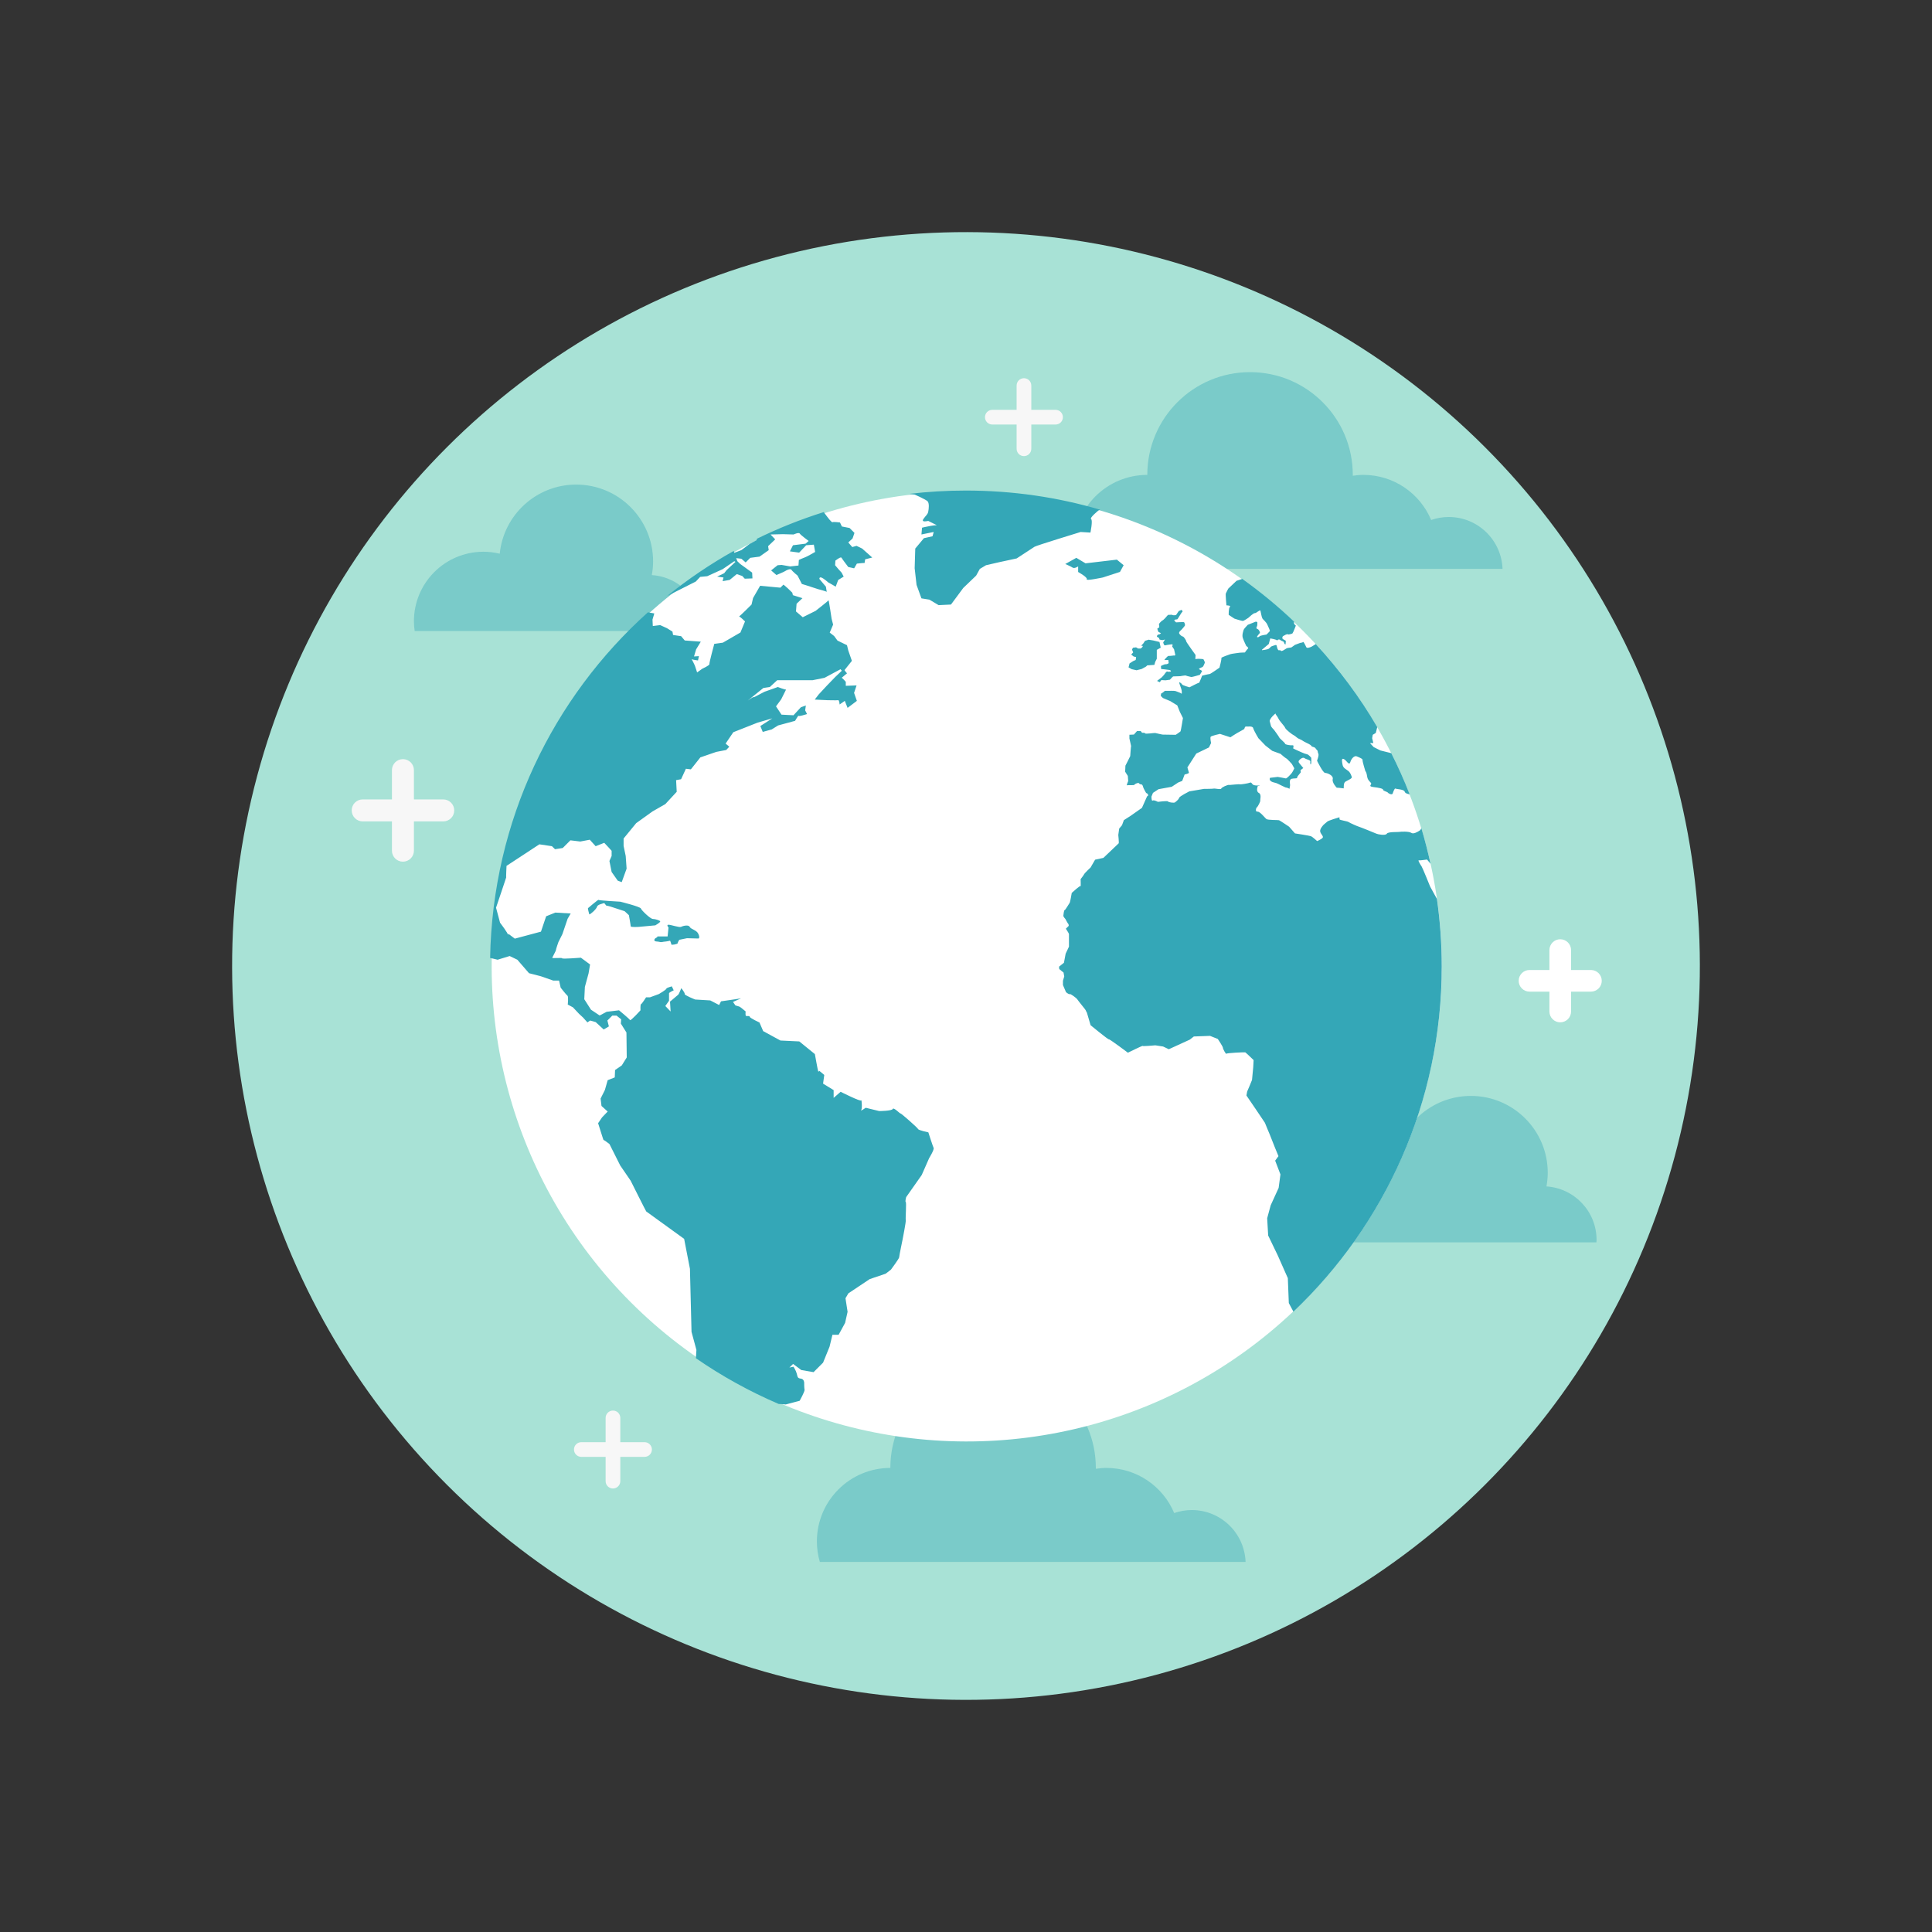 <?xml version="1.0" encoding="UTF-8"?>
<svg id="Layer_9" data-name="Layer 9" xmlns="http://www.w3.org/2000/svg" viewBox="0 0 450 450">
  <rect x="0" y="0" width="450" height="450" fill="#333333" stroke="none"/>
  <defs>
    <style>
      .cls-1 {
        fill: #a8e2d6;
      }

      .cls-1, .cls-2, .cls-3, .cls-4 {
        stroke-width: 0px;
      }

      .cls-5 {
        opacity: .4;
      }

      .cls-2 {
        fill: #34a7b7;
      }

      .cls-3 {
        fill: #fff;
      }

      .cls-4 {
        fill: #f7f7f7;
      }
    </style>
  </defs>
  <circle class="cls-1" cx="225" cy="225" r="170.93" transform="translate(-93.2 225) rotate(-45)"/>
  <g>
    <path class="cls-3" d="M363.41,238.12c-1.39,0-2.52-1.13-2.52-2.52v-14.31c0-1.39,1.13-2.52,2.52-2.52s2.52,1.13,2.52,2.52v14.31c0,1.39-1.13,2.52-2.52,2.52Z"/>
    <path class="cls-3" d="M370.56,230.97h-14.31c-1.39,0-2.52-1.13-2.52-2.52s1.13-2.52,2.52-2.52h14.31c1.39,0,2.52,1.13,2.52,2.52s-1.13,2.52-2.52,2.52Z"/>
  </g>
  <g class="cls-5">
    <path class="cls-2" d="M349.97,132.49c-.26-6.71-5.76-12.07-12.53-12.07-1.44,0-2.82.25-4.1.7-2.58-6.17-8.68-10.51-15.79-10.51-.84,0-1.66.08-2.46.2,0-.07,0-.13,0-.2,0-13.21-10.71-23.93-23.93-23.93s-23.93,10.71-23.93,23.93c-9.45,0-17.11,7.66-17.11,17.11,0,1.66.24,3.26.69,4.78h99.14Z"/>
  </g>
  <g class="cls-5">
    <path class="cls-2" d="M290.12,363.79c-.26-6.71-5.76-12.07-12.53-12.07-1.44,0-2.82.25-4.1.7-2.58-6.17-8.68-10.51-15.79-10.51-.84,0-1.66.08-2.46.2,0-.07,0-.13,0-.2,0-13.21-10.71-23.93-23.93-23.93s-23.93,10.71-23.93,23.93c-9.45,0-17.11,7.66-17.11,17.11,0,1.66.24,3.26.69,4.78h99.14Z"/>
  </g>
  <g class="cls-5">
    <path class="cls-2" d="M163.46,146.98c0-.19.03-.38.03-.57,0-6.62-5.15-12.03-11.67-12.46.18-1.03.3-2.09.3-3.17,0-9.89-8.02-17.91-17.91-17.91-9.28,0-16.91,7.06-17.81,16.1-1.22-.29-2.48-.46-3.79-.46-8.95,0-16.2,7.25-16.2,16.2,0,.77.07,1.53.18,2.27h66.87Z"/>
  </g>
  <g class="cls-5">
    <path class="cls-2" d="M371.84,289.37c0-.19.03-.38.03-.57,0-6.62-5.15-12.03-11.67-12.46.18-1.03.3-2.09.3-3.17,0-9.89-8.02-17.91-17.91-17.91-9.28,0-16.91,7.06-17.81,16.1-1.22-.29-2.48-.46-3.79-.46-8.95,0-16.2,7.25-16.2,16.2,0,.77.07,1.53.18,2.27h66.87Z"/>
  </g>
  <g>
    <g id="path3924">
      <circle class="cls-3" cx="225.17" cy="225.09" r="110.65" transform="translate(-93.21 225.15) rotate(-45)"/>
    </g>
    <g id="path3089">
      <path class="cls-2" d="M224.99,114.26c-4.46,0-8.86.26-13.18.77l1.23.16s2.57,1.13,3,1.56c.43.43.31,1.73.16,2.44-.15.72-.57.86-1.14,1.72-.57.86,1.14.42,1.14.42l2,1s-.58.01-1.44.16c-.86.14-2,.42-2,.42l-.14,1.58,2.86-.58-.28,1-2,.44-2.02,2.42-.14,4.58.44,3.88,1.14,3.14,1.86.3,2.14,1.28,2.88-.14,2.86-3.86,3-2.88.86-1.56,1.44-.86,3.14-.72,4-.86s3.73-2.43,4.16-2.72c.43-.29,10.74-3.44,10.74-3.44l2.28.14s.59-2.85.16-3.14c-.43-.29,1.7-2,1.7-2,0,0,.31-.15.4-.19-9.91-2.91-20.39-4.46-31.24-4.46h0ZM191.86,119.28c-5.36,1.68-10.53,3.75-15.51,6.18l-.16.37-1.58.86-1.93,1.44-1.65.63-.12-.44c-5.48,3.07-10.68,6.59-15.53,10.51,2.46-1.23,6.7-3.39,6.7-3.39l1-1.07,1.65-.16,3.58-1.63,2.72-1.86.28.14-2.07,1.93-.56.72-1.65.79,1.49.21-.21.86,1.65-.3,1.65-1.35,1.28.44.58.63,1.79-.07-.07-1.35-2.79-2.02-.65-.63-.28-.72,1.21.14,1,.86,1.07-1.07,2.16-.28,2.14-1.51-.14-.93,1.65-1.58-1.09-1.14,2.88-.07,2.49.07s1.23-.57,1.44-.21c.22.36,2.07,1.72,2.07,1.72l-.72.63-2.93.37-.72,1.42,2.16.3,1.63-1.72,1.79-.14.3,1.7s-2.02,1.16-2.3,1.23c-.29.08-1.49.63-1.49.63l-.09,1.3-1.93.21-2-.35-.93.07-1.51,1.21,1.23,1.07s1.78-.72,2.07-.93c.28-.21,1.23-.64,1.44-.28.21.36,1.42,1.35,1.42,1.35l1,1.95.93.28,2.86.93s2.02.51,2.02.65-.21-1.23-.21-1.23l-1.51-1.79s-.08-.49.42-.35c.51.14,1.72,1.21,1.72,1.21.21.07,1.65.93,1.65.93l.58-1.56,1.28-.79-.49-.93-.72-.79-.79-.93.07-1.07s.2-.16.42-.3c.21-.14.88-.63,1.02-.35.14.29,1.56,2.14,1.56,2.14l1.37.3.63-1.09s1.79-.21,1.79-.14.14-.86.14-.86l1.65-.42-2.35-2.09-1.3-.63-1,.28-.93-1.07,1-.93.44-1.3-1.14-1.14-1.79-.35-.44-.93s-1.5-.21-1.72-.07c-.22.15-1.28-1.3-1.28-1.3l-.79-1.05h0ZM250.7,129.93l-2.58,1.44s1.29.55,1.72.84c.43.29,1.28-.28,1.28-.28v1.3s2.29,1.26,2,1.7c-.28.43,3.74-.42,3.74-.42l4-1.3.86-1.56-1.58-1.3-7.3.86-2.14-1.28ZM289.34,134.84c-.64.21-1.33.44-1.33.44l-1.91,1.81s-.49.9-.58,1.14c-.1.24.14,2.77.14,2.77,0,0,1.15.02.81.35-.34.33-.28,1.86-.28,1.86l1.33.88s1.78.59,2.02.53c.23-.05,1.09-.62,1.23-.72.13-.09,1.18-1.14,1.51-1.09.33.05,1.2-.9,1.3-.56.09.33.28,1.53.46,1.81.19.29.88.8,1.16,1.46.28.67.66,1.35.56,1.49-.1.15-.77.79-.77.79,0,0-1.41.2-1.6.4-.19.19-.44.28-.58.19-.15-.1.48-.77.63-.95.14-.2-.34-.95-.53-.91-.19.05-.37-.42-.19-.56.19-.14.14-1.07.14-1.07,0,0-.28-.14-.42-.09-.14.05-1.81.72-1.81.72,0,0-.91.95-.95,1.14-.05.2-.45,1.19-.21,1.91.24.72.81,1.88.81,1.88,0,0,.63.41.4.6-.23.19-.72.91-.72.91l-1.14.05s-2.06.26-2.25.35c-.19.1-2.18.71-2.09.91.1.19-.44,2.23-.44,2.23-.09.05-2.09,1.49-2.32,1.49s-1.72.37-1.72.37c0,0-.68,1.77-.72,1.67-.05-.1-2.23,1.05-2.23,1.05,0,0-1.67-.48-1.72-.67-.05-.19-.63-.61-.67-.46-.05.14.58,1.62.58,1.91s.1.86-.09.67c-.19-.2-1.16-.48-1.35-.58-.2-.09-1.81-.05-1.81-.05h-.67s-.81.73-.86.58c-.04.1-.09.6-.09.6l.49.49,1.72.72,1.63,1,.6,1.51.72,1.44s-.47,2.94-.56,3.09c-.11.14-1.12.81-1.12.81l-3.09-.05s-1.53-.32-1.67-.37c-.14-.05-2.31.28-2.35.09-.05-.19-.72-.14-.72-.14l-.33-.4h-.86l-.72.81-1.05.05v.86s.44,1.96.4,1.81c-.05-.15-.21,2.3-.21,2.3,0,0-1.01,2.07-1.12,2.23.02.06-.07,1.39-.07,1.39l.63,1,.09,1.19s-.47,1.09-.28,1c.19-.1,1.7.05,1.74-.14.05-.19.98-.61,1.12-.28.14.33.67-.02.81.56.13.57.67,1.39.72,1.53.05.15.42.28.42.28l.14.4-.28.23-1.19,2.67-2.65,1.86-1.56,1-.44,1.19-.65.77-.21,1.49s.19,1.85.09,1.95c-.09.09-3.56,3.39-3.56,3.39l-1.93.42-1.05,1.81s-1.42,1.34-1.51,1.58c-.1.23-.81,1.14-.81,1.14,0,0,.05,1.91,0,1.63-.05-.29-2.07,1.58-2.07,1.58,0,0-.37,2.18-.47,2.28-.09.09-1.04,1.77-1.19,1.72-.14-.05-.3,1.16-.3,1.35s.49.74.49.74c0,0,.68,1.31.72,1.16.02.06.05.42.05.42l-.67.67s.72,1.09.72,1.23v2.95l-.77,1.63-.4,2.12-1.14.91.05.56,1,.81.16.91-.3,1v1l.72,1.67s.72.59.86.44c.14-.14,1.57.9,1.77,1.23.19.33,1.95,2.44,1.95,2.53s.28.56.28.56l.86,2.93s4.16,3.42,4.25,3.28c.1-.14,4.44,3.12,4.44,3.12,0,0,3.49-1.73,3.44-1.58-.05.14,2.95-.14,2.95-.14l1.81.28,1.33.63,4.88-2.23.95-.74,3.77-.14,1.81.72s1.19,1.76,1.19,2.05.72,1.59.81,1.39c.09-.19,4.25-.37,4.39-.33.14.05,1.95,1.81,1.95,1.81l-.09,1.67-.28,2.95-.58,1.42-.56,1.3-.16.91s4.3,6.3,4.3,6.35,1.09,2.63,1.09,2.63l1.3,3.28.77,1.86-.77,1.05,1.23,3.21-.42,3.14-1.86,4.07-.81,3,.23,4.02,2.23,4.63,2.35,5.3.23,5.81,1.07,2c21.28-20.2,34.55-48.75,34.55-80.41,0-5.33-.39-10.59-1.12-15.72l-1.58-2.88s-1.81-4.48-2-4.72c-.19-.24-.91-1.44-.67-1.39.24.05,1.95-.19,1.95-.19,0,0,.5.61.81.98-.62-2.8-1.32-5.56-2.14-8.28-.1.23-.22.44-.44.58-.57.36-1.43.85-1.93.49-.5-.36-2.52-.28-2.74-.21-.21.07-2.64-.08-2.93.42-.29.5-2.12.15-2.42,0-.29-.14-3.81-1.56-4.09-1.63-.29-.07-2.08-.86-2.37-1.07-.28-.22-2.07-.44-2.14-.65-.07-.22.15-.51-.14-.44-.28.07-2.37.72-2.65.93-.29.22-.93.79-.93.79,0,0-.86.87-.79,1.51.08.64.87,1.15.58,1.51-.29.36-1.28.77-1.28.77,0,0-1.09-1-1.44-1.14-.36-.14-3.72-.65-3.72-.65l-1.37-1.56s-2.13-1.44-2.35-1.51c-.22-.07-2.59,0-2.95-.28-.36-.29-1.5-1.79-2.07-1.72-.57.07-.35-.86-.14-1,.21-.14.86-1.37.79-1.58-.07-.22.37-1.43-.35-1.79-.71-.37-.23-1.58-.23-1.58,0,0,.73-.14.44-.14s-1.36.08-1.65-.28c-.28-.36-.37-.51-.65-.37-.29.14-2.07.44-2.28.37-.22-.07-1.95.14-2.23.14s.08.07-.28,0c-.36-.07-1.79.58-1.86.86-.07.29-1.5-.07-1.72,0-.22.07-2.3.07-2.3.07l-3.42.58s-2.3,1.15-2.37,1.51c-.07.36-.79.93-1,1.07-.21.14-1.5-.02-1.58-.23-.07-.21-2.37.09-2.37.09,0,0-.92-.52-1.21-.3-.29.21-.28-.93-.28-.93l.35-.86,1.3-.86,3.07-.56,1.51-1,.93-.37.56-1.49s1.07-.22,1-.44c-.07-.21-.35-1.21-.35-1.21l2.07-3.23,2.95-1.42.49-1.02s-.28-1.27-.07-1.49c.21-.22,2.14-.65,2.14-.65l2.44.79s1.3-.86,1.58-1c.29-.14,1.65-.93,1.65-.93,0,0,.13-.65.42-.58.29.07,1.5-.2,1.65.37.14.57,1.21,2.35,1.21,2.35l1.65,1.72,1.58,1.23,1.93.7s1.14,1,1.35,1.07c.21.07,1.3,1.3,1.3,1.3l.56,1s-.34.78-.63,1.14c-.29.35-1.16,1.29-1.37,1.21-.22-.07-1.86-.35-1.86-.35l-1.79.21s-.29.43.21.79c.5.36,1.08.3,1.58.58.51.28,1.79.86,1.79.86,0,0,.86.14.86.35s.28-.57.21-1.07c-.07-.5-.13-1.13.37-1.28.5-.14,1.28-.02,1.28-.23s.23-.49.23-.49l.63-.79-.07-.49.65-.51s-.36-.43-.65-.79c-.28-.36-.58-.57-.37-.93.22-.36.94-.87,1.3-.58.36.29,1.44.43,1.37.79-.07.35,0,.86.14.58.14-.29.07-1.44.07-1.44,0,0-.57-.79-1.07-.86-.5-.07-1.81-.72-2.16-.86-.36-.14-1-.49-1-.49,0,0,.28-.79-.14-.72-.43.07-1.72-.14-1.72-.35s-1.28-1.23-1.35-1.44c-.07-.22-1.23-1.79-1.23-1.79,0,0-.63-.65-.7-.86-.07-.22-.16-.57-.3-1.14-.15-.57,1.44-2,1.37-1.79-.07.21.36.5.65,1.14.28.65,1.41,1.73,1.56,2.16.14.43,1.72,1.63,2.07,1.77.36.14.58.58,1.3.86.72.29.65.43,1.58.86.93.43,1.07.58,1.21.79.15.22.71.15.93.51.21.36.51.43.51.79s.29.35.14,1.07c-.14.72-.35.93-.28,1.07.07.15,1.36,2.79,1.86,2.79s1.98.59,1.77,1.44c-.21.86.93,2,.93,2,0,0,.97.05,1.63.16.03-.5-.08-1.3.46-1.6.64-.36,1.56-.72,1.42-1.07-.15-.36-.29-.99-.86-1.42-.57-.43-1.14-.66-1.28-1.37-.14-.72-.36-1.66.28-1.37.64.28,1.22,1.66,1.51.72.28-.93.99-1.56,1.49-1.35.51.21,1.44.57,1.37.86-.07.29.65,2.58.65,2.58,0,0,.28.21.42,1.28.14,1.07,1.07,1.36.93,1.72-.14.35-.57.57.58.72,1.14.14,2.21.34,2.21.63s.95.44,1.09.65c.14.22.99.64,1.14.21.14-.43.44-1.28.65-1.14.21.15,1.99.15,2.14.72.11.42.81.54,1.16.63-1.27-3.28-2.71-6.48-4.28-9.6l-2.53-.63-1.58-.79-.86-.93h.79l-.28-1.14.14-.79.7-.42.35-1.37c-4.06-6.97-8.88-13.44-14.32-19.34-.31.17-.89.59-1.12.67-.24.09-.95.38-1.09.05-.14-.34-.44-.86-.44-.86,0,0-.23-.47-.33-.33-.08.14-.63.19-.63.19l-1.23.46s-.67.49-.81.58c-.15.09-.85.09-1.14.23-.29.14-1.16.87-1.39.53-.24-.33-.38.22-.67-.3-.28-.52-.17-1.1-.51-1-.33.1-1.1.3-1.19.49-.1.19-.21.18-.4.37-.19.19-1.58.35-1.58.35v-.12l1.58-1.33.35-1.3s1.47.25,1.51.44c.05.19.39-.43.77-.09.39.33.86.29.91.58.04.29.33.61.37.42.05-.19.05-.81.05-.81,0,0-.41-.22-.65-.37-.24-.14-.19-.58.05-.72.23-.14.9-.54,1.09-.4.19.14,1.05-.19,1.05-.19,0,0,.14-.28.23-.42.1-.15.58-1.44.58-1.44,0,0-.35-.15-.44-.58-.02-.08,0-.2.02-.33-3.78-3.6-7.83-6.93-12.09-9.97h0ZM182.42,136.23c-.14.15-.65.65-.65.65l-4.72-.44-1.65,2.86-.35,1.51s-2.59,2.59-2.91,2.79c.19-.05,1.39,1.14,1.39,1.14l-1.07,2.58-4.09,2.37-2,.28s-1.21,4.44-1.14,4.72c.07.29-1.65,1.07-1.65,1.07l-1.21.86-.51-1.56s-.55-1.21-.77-1.51c.32.13,1.49.28,1.49.28l.21-1-1.14.07.49-1.65,1.09-1.79-3.74-.28-.84-1-1.88-.28-.14-.79-1.28-.79-1.58-.72-1.72.21-.07-1.49.42-1.44-1.49-.26c-22.12,19.88-36.19,48.55-36.75,80.5l1.74.42,2.81-.86,1.79.86,2.72,3.14,2.79.72,2.86,1h1.35l.37,1.65s1.29,1.65,1.58,1.86c.28.21.07,2.07.07,2.07l1.21.65,1.42,1.51.93.86,1.02,1.14.63-.44,1.3.37,1.86,1.72,1.21-.72-.35-1.37,1.14-1.14h1l1.07.86-.07,1,1.3,2.07.07,5.81-1.16,1.86-1.56,1.07-.07,1.72-1.65.65-.65,2.28-1,2,.21,1.72,1.44,1.3-1.3,1.35-.93,1.37.86,2.72s.42,1.35.42,1.21,1.37.93,1.37.93l2.51,5,2.42,3.53s3.55,7.1,3.63,7.16c1.07.78,8.83,6.39,8.83,6.39l1.35,6.97.37,14.69,1.14,4.21-.12,1.93c6.02,4.16,12.47,7.73,19.27,10.65.58,0,1.65.12,1.65.12l3.25-.86s1.23-2.2,1.14-2.58c-.1-.38-.09-1.63-.09-1.63,0,0,0-.85-.77-.95-.77-.09-.76-.37-.95-1.14-.19-.76-.77-1.63-.77-1.63l-.95.19.86-.84,1.91,1.42,2.86.49,2.21-2.21,1.51-3.72.67-2.77h1.44l1.51-2.77.58-2.58-.49-3.16.67-1.14,4.97-3.32,3.72-1.26,1.23-.95s1.91-2.57,1.91-2.86.77-4,.77-4c0,0,.87-4.39.77-4.67-.09-.29.19-4.11,0-4.21-.19-.09.09-1.14.09-1.14l3.63-5.16,1.72-3.91s1.24-2.01,1.05-2.39c-.19-.38-1.23-3.63-1.23-3.63,0,0-2.29-.48-2.39-.77-.09-.29-4-3.72-4.09-3.63-.1.09-1.62-1.53-1.81-1.05-.19.48-3.16.49-3.16.49l-3.14-.77s-1.33.94-1.05.56c.29-.38.09-2.66,0-2.28-.09.38-4.79-2-4.79-2l-1.63,1.42v-1.81l-2.46-1.51.28-2.02-1.14-.95s-.18.28-.28.09c-.09-.19-.77-4-.77-4l-3.63-2.95-4.39-.21-4.02-2.19-.86-2s-2.28-1.06-2.28-1.35-.66-.09-.86-.19c-.19-.09-.09-1.05-.09-1.05l-1.05-.86-.4-.26-.93-.28-.56-.81s2.07-.91,1.86-.84c-.21.07-4.65.7-4.65.7l-.44.86-2.07-1.07-3.51-.21s-2.51-.99-2.44-1.28c.08-.29-.79-1.37-.79-1.37,0,0-.55,1.37-.7,1.51-.14.14-1.93,1.63-1.93,1.63l.14,2.3-1.23-1.28.86-1.23v-1.72c0-.22,1.09-.7,1.09-.7l-.44-.93s-1.28.34-1.28.56-1.72,1.23-1.72,1.23l-2.09.77h-.91s-.94,1.51-1.16,1.58c-.21.07-.14,1.44-.14,1.44,0,0-2.3,2.56-2.44,2.28-.14-.29-2.56-2.28-2.56-2.28l-2.88.35-1.63.86-2.02-1.35-1.56-2.44.14-2.86.86-3.16.35-2.07-2.14-1.58s-4.37.35-4.37.14-2.38.08-2.3-.14c.07-.21.86-1.57.86-1.79s.58-1.86.58-1.86l.93-1.86,1.21-3.56.72-1.23-3.58-.21-2.14.86-1.21,3.58-6.09,1.63-1.51-1.14s-.15.66-.07.3c.07-.36-1.86-2.88-1.86-2.88l-.93-3.49s2.45-7.24,2.37-7.09c-.07.14.07-2.65.07-2.65l7.65-5.02,2.93.44.72.7,1.79-.28,1.79-1.79,2.3.28,2.21-.42,1.37,1.51,2-.79,1.07,1.14.65.72v1.21l-.51,1.16.51,2.56,1.42,2.02.93.35,1.14-3.14-.21-2.95-.49-2.35v-1.72l2.93-3.58,3.79-2.72,3-1.72,2.65-2.86-.14-2.72,1.16-.21,1.12-2.44,1.16.14,2.21-2.79,3.72-1.28,2.3-.44.72-.77-.86-.72,1.79-2.65,5.65-2.23,3.44-1-2.79,1.79.56,1.37,2.09-.58,1.49-.93,3.95-1.07s.62-1.05.77-1.23c-.14.36,2.02-.35,2.02-.35l-.44-.86.16-1.14-1.16.42-1.72,1.86-2.79-.14-1.28-1.93,1.21-1.65s1.21-2.43,1.14-2.28c-.07.14-1.93-.58-1.93-.58l-2.79,1c-.29,0-2.93,1.58-2.86,1.37.07-.21-1.35.79-1.35.79l3.63-2.93,1.51-.23,1.72-1.58h8.23l2.79-.56,3.72-2,.3.35-1.58,1.51-1.93,2-1.86,2-.93,1.21,2.93.14s2.29.06,2.51,0c.29-.07.35,1,.35,1l1.21-.84.65,1.63,2.16-1.63-.65-1.86.58-1.74-2.51.09v-.93s-.93-1.07-1-.93c-.07.14,1.42-1.21,1.35-1.07-.07.14-.65-.72-.65-.72l1.72-2.16-.84-2.42-.3-1.23-2.21-1.07-.79-1.07-1.02-.79.79-1.86-.35-1.35s-.65-4.44-.72-4.3c-.08.15-3,2.44-3,2.44l-3,1.49-1.58-1.35.14-1.79,1.37-1.3-2.23-.7-.14-.58s-2-2-2.14-1.86h0ZM275.23,142.04l-.67.28-.63.93s-.58.14-.81,0c-.24-.14-.72,0-.91-.05-.19-.05-.63.56-.63.56,0,0-.64.72-.84.77-.19.05-.86.81-.81.86.05.05.09.67.09.67,0,0-.13.23-.37.28-.24.05.19.86.19.86l.58.28s-.35.35-.53.3c-.19-.05-.64.46-.3.6.34.14.49.35.44.49-.04.15.72.23.72.23l.6-.14-.42.67s.09.41.23.6c.15.19.63,0,.63,0,0,0,1.13-.19,1.28-.14.14.05-.05.49-.05.49l.44.65s.23.97.28,1.26c.05.29-.37.19-.37.19,0,0-.92.13-1.12.09-.19-.05-.55.34-.88.72-.34.39.05.23.05.23h.7s.05.48.09.67c.04.19-.56.37-.74.33-.19-.05-1.07.4-1.07.4l.05.7,1.07.12,1.05.14.19.33s-.67.14-.86,0c-.19-.14-.77.77-.77.77l-.51.56-1.12.86.63.3.37-.49.98.05,1.02-.14s.65-.77.79-.77,1.6-.05,1.6-.05c0,0,1.21-.24,1.35-.14.14.1,1.08.28,1.23.33.14.05,2-.51,2-.51,0,0,.39-.62.49-.81.1-.19-.53-.37-.67-.51-.14-.14.48-.35.77-.49.28-.14.39-.67.53-.91.14-.24-.21-.72-.26-.86-.05-.15-.72-.1-.91-.14-.19-.05-1,.05-1,.05l.05-.95s-2.23-3.07-2.19-3.21c.05-.14-.53-1.05-.77-1.09-.24-.05-.53-.25-.81-.63-.28-.38.4-.86.4-.86,0,0,.79-.86.88-1.05.1-.19-.09-.77-.23-.81-.14-.05-1.81.05-1.81.05,0,0-.46-.37-.42-.51.05-.15.53-.19.67-.19.14,0,1-1.67,1.19-1.72.19-.05-.14-.49-.14-.49h0ZM267.48,149.02l-.77.23-.42.63s-.72.75-.58.6c.15-.14.53-.12.44.12-.1.24-.49.46-.49.46h-.56l-.49-.28-.72.09-.23.42.28.67-.46.49.56.46.58.14-.09.67-.63.28-.81.53-.23.91.72.42,1.14.26,1.19-.3,1.02-.56.28-.28,1.67-.12.19-.7.37-.72v-2.07l.91-.51-.28-1.33-1.44-.35-1.14-.19h0ZM139.39,209.6c0-.15-2.44,1.93-2.44,1.93v.21s.22.99.3,1.21c.07.21,1.65-1.15,1.79-1.72.14-.57,1.27-.72,1.56-.86.29-.14.43.58.72.58s1.58.44,1.58.44l2.58.84,1,.93s.42,2.29.42,2.58,1.95.14,1.95.14l3.79-.35s1.22-.71,1.14-.93c-.07-.21-1.15-.56-1.72-.56s-2.65-2.01-2.79-2.44c-.15-.43-4.79-1.58-4.79-1.58,0,0-5.09-.28-5.09-.42h0ZM155.71,215.39c-.57,0,0,.65,0,.65l-.21,2.07h-2.37l-.07.21s-.65.22-.65.65c0,.43.87.28,1.23.42.35.14.92-.07,1.21-.07s1.23-.21,1.23-.21c0,0,.28.64.28.86s1.49-.06,1.49-.28.37-.79.37-.79l1.79-.37s2.44.07,2.65.07.36-.42-.07-1.21c-.43-.79-1.67-.94-1.95-1.51-.29-.57-1.64-.2-2,0-.36.22-2.35-.49-2.93-.49h0Z"/>
    </g>
  </g>
  <g>
    <path class="cls-4" d="M238.5,106.24c-.94,0-1.71-.76-1.71-1.71v-14.73c0-.94.76-1.71,1.71-1.71s1.71.76,1.71,1.71v14.73c0,.94-.76,1.71-1.71,1.71Z"/>
    <path class="cls-4" d="M245.86,98.88h-14.73c-.94,0-1.71-.76-1.71-1.71s.76-1.71,1.71-1.71h14.73c.94,0,1.71.76,1.71,1.71s-.76,1.71-1.71,1.71Z"/>
  </g>
  <g>
    <path class="cls-4" d="M142.77,346.7c-.94,0-1.71-.76-1.71-1.71v-14.73c0-.94.76-1.71,1.71-1.71s1.71.76,1.71,1.71v14.73c0,.94-.76,1.71-1.71,1.71Z"/>
    <path class="cls-4" d="M150.13,339.33h-14.73c-.94,0-1.71-.76-1.71-1.71s.76-1.71,1.71-1.71h14.73c.94,0,1.71.76,1.71,1.71s-.76,1.71-1.71,1.71Z"/>
  </g>
  <g>
    <path class="cls-4" d="M93.85,200.7c-1.41,0-2.56-1.14-2.56-2.56v-18.76c0-1.41,1.14-2.56,2.56-2.56s2.56,1.14,2.56,2.56v18.76c0,1.41-1.14,2.56-2.56,2.56Z"/>
    <path class="cls-4" d="M103.24,191.32h-18.76c-1.41,0-2.56-1.14-2.56-2.56s1.14-2.56,2.56-2.56h18.76c1.41,0,2.56,1.14,2.56,2.56s-1.14,2.56-2.56,2.56Z"/>
  </g>
</svg>
